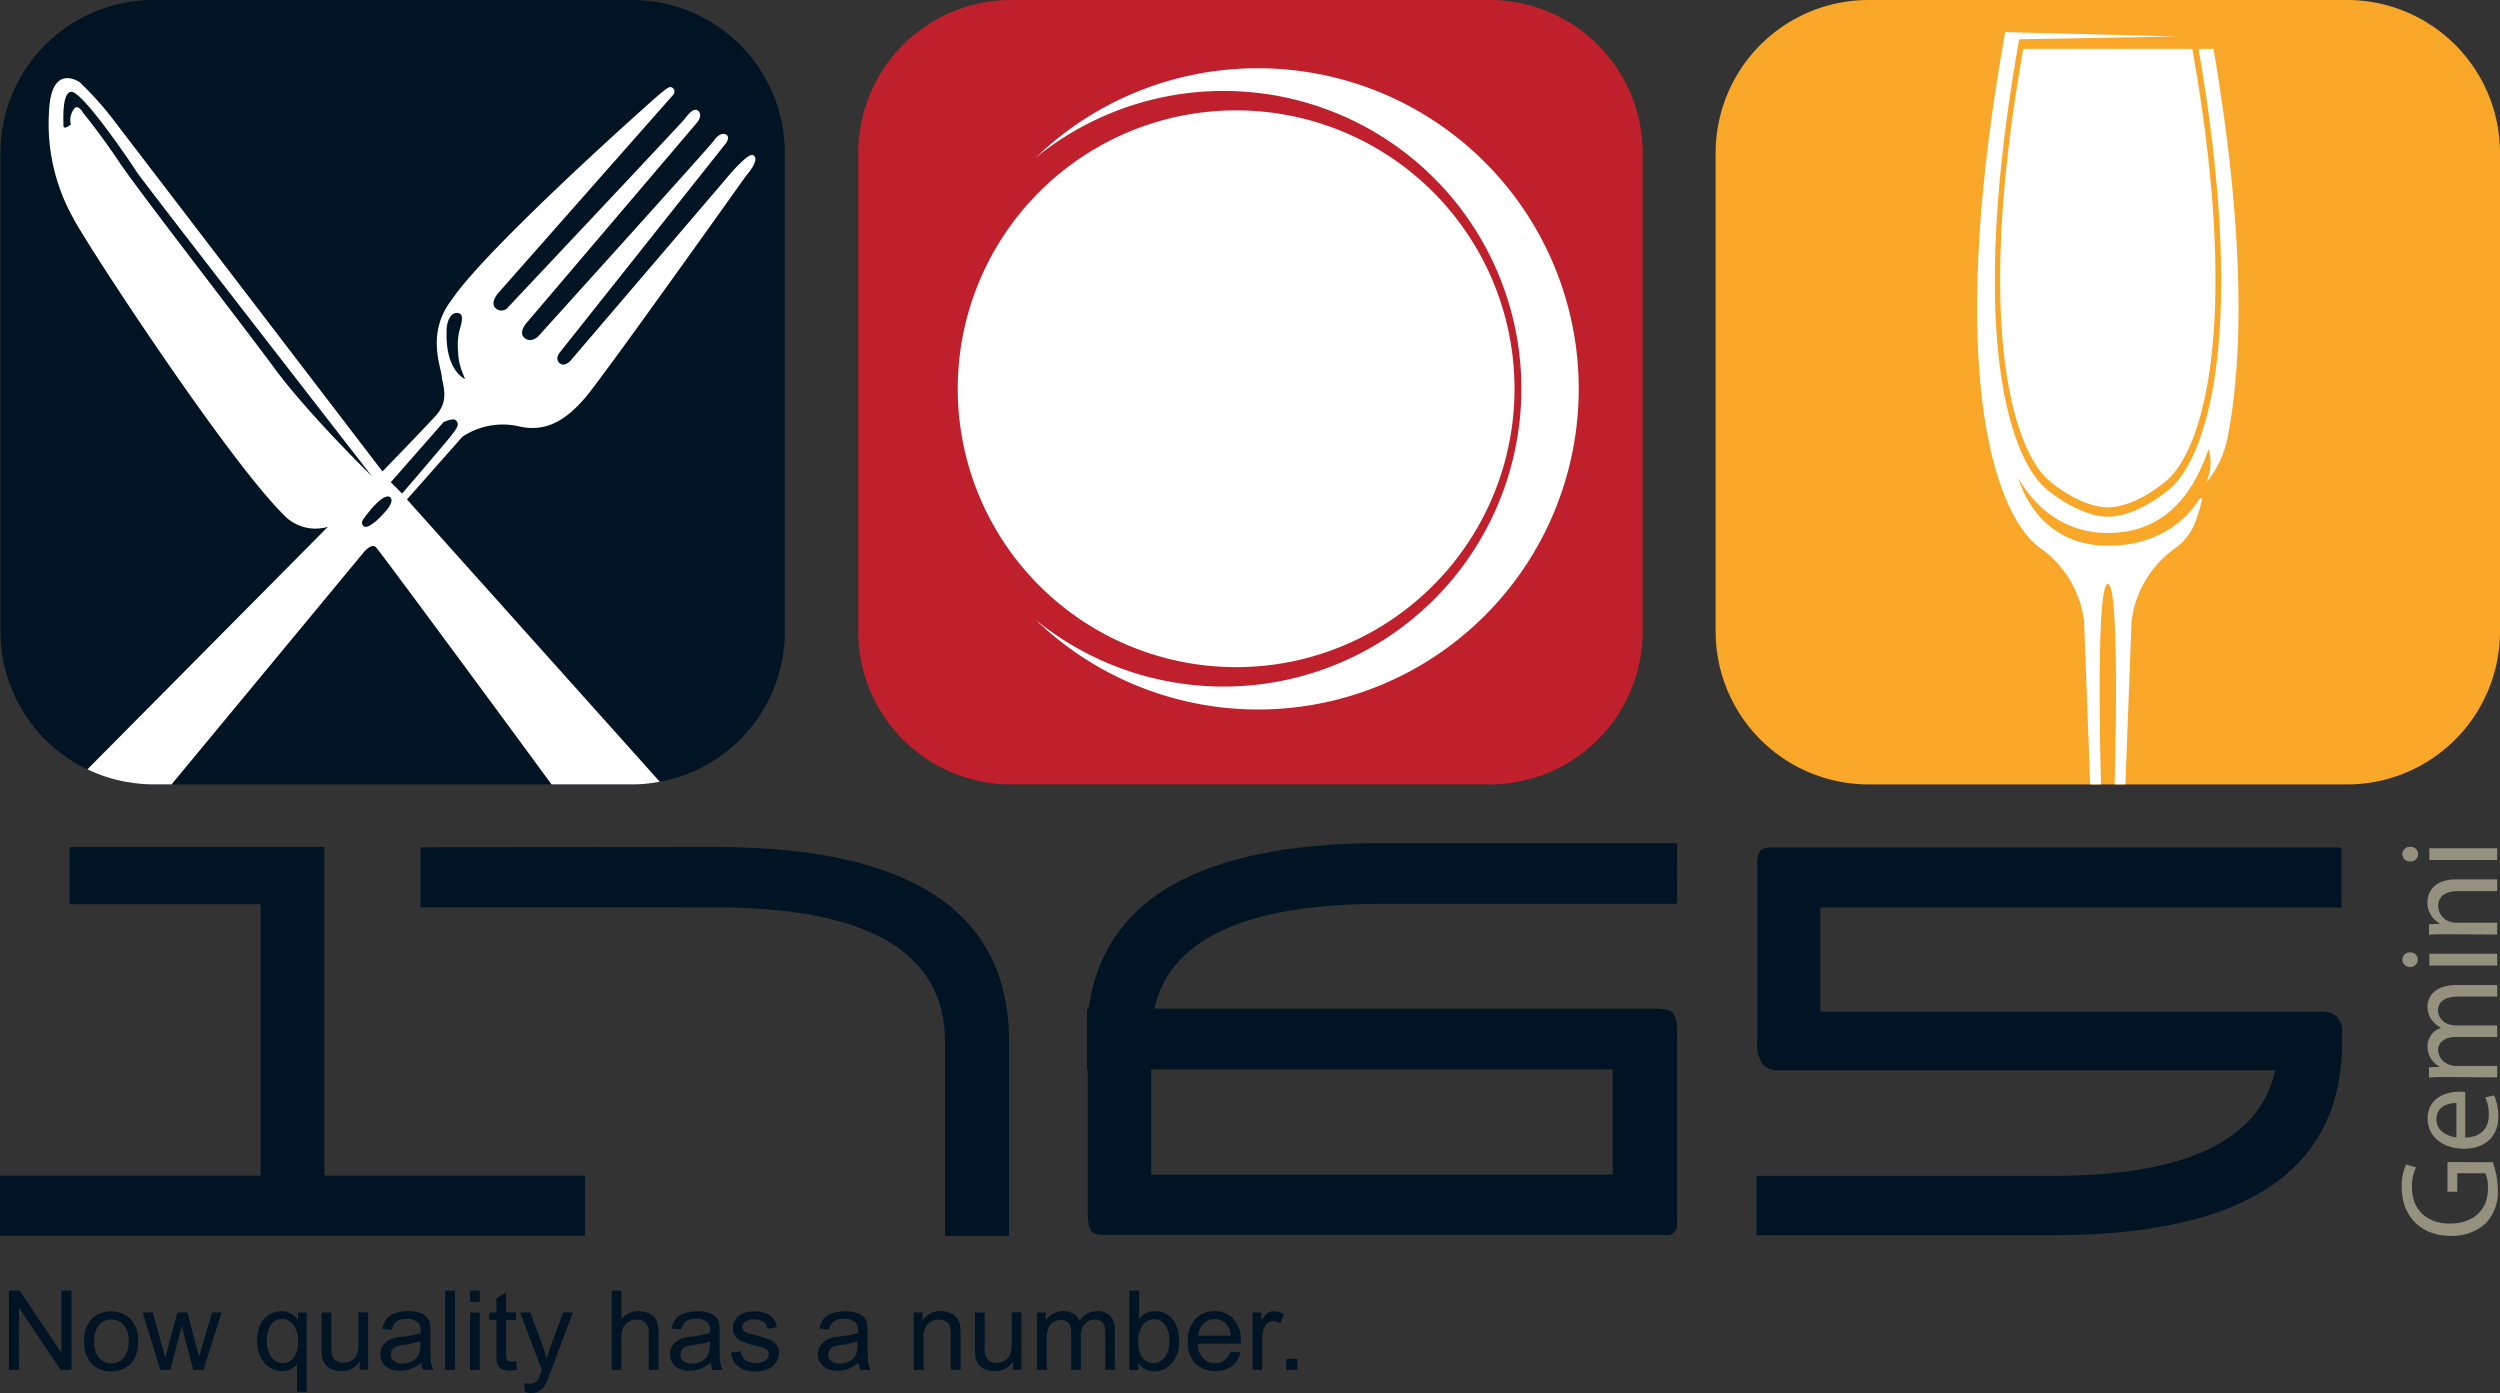 <svg xmlns="http://www.w3.org/2000/svg" xmlns:xlink="http://www.w3.org/1999/xlink" viewBox="0 0 405.46 225.94"><rect x="0" y="0" width="405.46" height="225.94" fill="#333333" stroke="none"/><defs><style>.a{fill:none;}.b{clip-path:url(#a);}.c{fill:#001423;}.d{fill:#fff;}.e{fill:#bf202c;}.f{fill:#f9a728;}.g{fill:#94927f;}</style><clipPath id="a" transform="translate(0 0)"><rect class="a" width="405.46" height="225.94"/></clipPath></defs><g class="b"><path class="c" d="M102.48,0H24.89A24.81,24.81,0,0,0,.08,24.81V102.4a24.81,24.81,0,0,0,24.81,24.82h77.59a24.81,24.81,0,0,0,24.81-24.82V24.81A24.81,24.81,0,0,0,102.48,0" transform="translate(0 0)"/><path class="d" d="M75,70.83a11.83,11.83,0,0,1,9-1.72c4.87,1.21,8.17-1.41,11-4.71s26-35.89,26-35.89,2.36-2.59,1.18-3.33c-.81-.59-4.32,3.69-4.32,3.69L92.61,58.4s-1,1.23-1.84.51,0-1.72,0-1.72l27-34s.68-1,0-1.36-1.42.15-2,1S87.24,54.61,87.24,54.61,86,55.74,85,54.74s.59-2.59.59-2.59l27.52-32.34s.89-1.14.15-1.81-1.62.54-2.28,1.36S82.24,50,82.24,50a1.34,1.34,0,0,1-1.84,0c-1-.85.36-2.42.36-2.42l28.41-32.19a.77.77,0,0,0,0-1.07c-.52-.49-1,0-2.13.91s-28.19,25-33.78,33.4C69.14,53.91,71.49,59.4,71.64,61s1.32,3.94-1,6.46-8.61,9-8.61,9L18.14,19.1a52.79,52.79,0,0,0-5.2-5.75s-4.71-3.37-5,4.92a31.25,31.25,0,0,0,3.93,17.09c2,4,25.76,40.34,34.71,48.69a7.09,7.09,0,0,0,6.6,1.39l-39,39.33a24.11,24.11,0,0,0,6.08,2l1.49.24a25.6,25.6,0,0,0,3.18.21h2.89L59,89.56s1.26-1.57,2-.78S84.91,121,89.45,127.22h13a24.48,24.48,0,0,0,4.56-.43L66,81ZM72.42,53.67c.1-2.58,1.27-3.11,2-2.87,1.05.33.18,2.26,0,3.22a10.8,10.8,0,0,0-.12,3.06c.07,2.74,1.41,4.57,1,4.34-2.18-1.34-3-4.42-2.86-7.75M44.54,59.76c-5.45-7.4-22.23-29-25.16-33.41s-5.86-8-5.86-8-.79-1.42-1.41-.81a3,3,0,0,0-.62,2.65s-1.2,1-1.2.19-.26-5.24,1.2-5.49c1.77-.29,9.6,11.31,10.69,13s38.18,49.4,38.18,49.4S50,67.17,44.54,59.76m18,23.16A17.73,17.73,0,0,1,61,84.5c-.76.62-1.61,1.2-2,.85-.26-.23-.48-.59,0-1.26,3.62-4.9,4.38-3.33,4.38-3.33.51.7-.82,2.16-.82,2.16m.82-4.71,8.55-9.74s1.51-.74,2-.31c.74.73,0,1.49-.79,2.54s-7.93,9.35-7.93,9.35Z" transform="translate(0 0)"/><path class="e" d="M241.57,0H164a24.81,24.81,0,0,0-24.81,24.81V102.4A24.81,24.81,0,0,0,164,127.22h77.6a24.81,24.81,0,0,0,24.81-24.82V24.81A24.81,24.81,0,0,0,241.57,0" transform="translate(0 0)"/><path class="f" d="M380.65,0H303.06a24.81,24.81,0,0,0-24.81,24.81V102.4a24.81,24.81,0,0,0,24.81,24.82h77.59a24.81,24.81,0,0,0,24.81-24.82V24.81A24.81,24.81,0,0,0,380.65,0" transform="translate(0 0)"/><path class="d" d="M204,11.07a51.78,51.78,0,0,0-36,14.48,48.3,48.3,0,1,1,0,75,52,52,0,1,0,36-89.48" transform="translate(0 0)"/><path class="d" d="M245.63,63.05a45.15,45.15,0,1,0-45.15,45.15,45.15,45.15,0,0,0,45.15-45.15" transform="translate(0 0)"/><path class="d" d="M332.73,78.28c-5.66-4.17-12.88-23.59-4.59-70.35h27.43c8.29,46.76,1.08,66.18-4.59,70.35,0,0-4.7,4-9.12,4s-9.13-4-9.13-4" transform="translate(0 0)"/><path class="d" d="M341.86,88.5c-11.9,0-14.52-11.06-14.52-11.06s4.16,9,14.52,9,14.38-8,16.35-13.63a7.59,7.59,0,0,1-.34,5.23s.21,0,1-1.19a16.44,16.44,0,0,0,2.43-6C363.79,58.08,364.12,38,359,7.93h-2.43c8.28,48,.79,67.37-5.1,71.71,0,0-4.93,4.15-9.58,4.15s-9.59-4.15-9.59-4.15c-5.95-4.39-13.54-24.13-4.82-73.27l25.42-.45L325.21,5.2c-10.06,56.36-1.3,78.58,5.58,83.61A17.08,17.08,0,0,1,338,100.72l1,26.5h1.75s-.95-32.52,1.11-32.52,1.1,32.52,1.1,32.52h1.75l1-26.5a17.08,17.08,0,0,1,7.21-11.91l.3-.23a9.2,9.2,0,0,0,2.9-4.12,26.65,26.65,0,0,0,1-3.38.22.22,0,0,0-.41-.16c-1.5,2.43-5.75,7.58-14.83,7.58" transform="translate(0 0)"/><path class="g" d="M404.27,188.48a13.07,13.07,0,0,1,.84,4.49,7.34,7.34,0,0,1-2,5.47,8.1,8.1,0,0,1-5.69,2c-4.57,0-7.9-3-7.9-7.92a8.71,8.71,0,0,1,.7-3.65l1.61.46a7.35,7.35,0,0,0-.65,3.23c0,3.56,2.31,5.88,6.15,5.88s6.17-2.23,6.17-5.64a5.89,5.89,0,0,0-.41-2.52h-4.56v3h-1.59v-4.81Z" transform="translate(0 0)"/><path class="g" d="M399.82,184.49c2.7-.05,3.82-1.69,3.82-3.6a6.62,6.62,0,0,0-.57-2.91l1.43-.32a8.13,8.13,0,0,1,.68,3.49c0,3.23-2.22,5.16-5.54,5.16s-5.92-1.87-5.92-4.92c0-3.43,3.15-4.34,5.17-4.34a8.41,8.41,0,0,1,.93.06Zm-1.43-5.6c-1.27,0-3.24.5-3.24,2.65,0,1.93,1.86,2.77,3.24,2.93Z" transform="translate(0 0)"/><path class="g" d="M396.94,174.68c-1.13,0-2.06,0-3,.09V173.1l1.77-.09V173a3.61,3.61,0,0,1-2-3.3,3.12,3.12,0,0,1,2.2-3v0a4.61,4.61,0,0,1-1.43-1.17,3.5,3.5,0,0,1-.77-2.33c0-1.38.95-3.44,4.77-3.44H405v1.86h-6.22c-2.11,0-3.38.74-3.38,2.28a2.48,2.48,0,0,0,1.82,2.25,3.27,3.27,0,0,0,1,.16H405v1.86h-6.58c-1.75,0-3,.74-3,2.19a2.65,2.65,0,0,0,2,2.37,2.87,2.87,0,0,0,1,.15H405v1.86Z" transform="translate(0 0)"/><path class="g" d="M390.88,154.47a1.15,1.15,0,0,1,1.23,1.21,1.17,1.17,0,0,1-1.23,1.15,1.19,1.19,0,0,1-1.25-1.19,1.16,1.16,0,0,1,1.25-1.17M405,156.59H394v-1.91h11Z" transform="translate(0 0)"/><path class="g" d="M396.94,151.52c-1.13,0-2.06,0-3,.08v-1.69l1.81-.11v0a3.85,3.85,0,0,1-2.06-3.47c0-1.45.91-3.71,4.67-3.71H405v1.91h-6.33c-1.77,0-3.24.63-3.24,2.43a2.74,2.74,0,0,0,2,2.56,3.21,3.21,0,0,0,.93.13H405v1.91Z" transform="translate(0 0)"/><path class="g" d="M390.88,137.35a1.19,1.19,0,1,1,0,2.37,1.2,1.2,0,0,1-1.25-1.2,1.17,1.17,0,0,1,1.25-1.17M405,139.48H394v-1.91h11Z" transform="translate(0 0)"/><polygon class="c" points="1.45 222.17 1.45 209.33 3.19 209.33 9.95 219.41 9.95 209.33 11.59 209.33 11.59 222.17 9.84 222.17 3.08 212.08 3.08 222.17 1.45 222.17"/><path class="c" d="M13.66,217.52a4.78,4.78,0,0,1,1.44-3.83,4.34,4.34,0,0,1,2.93-1,4.21,4.21,0,0,1,3.15,1.26,4.81,4.81,0,0,1,1.22,3.48,6.15,6.15,0,0,1-.54,2.82,3.81,3.81,0,0,1-1.58,1.6,4.53,4.53,0,0,1-2.25.57,4.2,4.2,0,0,1-3.16-1.25,5,5,0,0,1-1.21-3.61m1.62,0a3.89,3.89,0,0,0,.79,2.67,2.47,2.47,0,0,0,2,.89,2.5,2.5,0,0,0,2-.89,4.08,4.08,0,0,0,.78-2.73,3.84,3.84,0,0,0-.78-2.61,2.53,2.53,0,0,0-2-.89,2.49,2.49,0,0,0-2,.88,3.9,3.9,0,0,0-.79,2.68" transform="translate(0 0)"/><path class="c" d="M26,222.17l-2.86-9.31h1.64l1.48,5.37.55,2c0-.1.19-.74.49-1.92l1.48-5.45h1.63l1.39,5.4.47,1.78.53-1.8,1.6-5.38h1.54L33,222.17H31.35l-1.48-5.57L29.51,215l-1.89,7.16Z" transform="translate(0 0)"/><path class="c" d="M48.17,225.73v-4.55a2.86,2.86,0,0,1-1,.86,3.12,3.12,0,0,1-1.41.34,3.75,3.75,0,0,1-2.86-1.32,5.26,5.26,0,0,1-1.19-3.63,6.24,6.24,0,0,1,.48-2.51,3.61,3.61,0,0,1,1.42-1.69,3.78,3.78,0,0,1,2-.58,3.13,3.13,0,0,1,2.72,1.46v-1.25h1.42v12.87Zm-4.87-8.24a4,4,0,0,0,.76,2.69,2.27,2.27,0,0,0,1.8.9,2.19,2.19,0,0,0,1.74-.85,3.92,3.92,0,0,0,.73-2.6,4.26,4.26,0,0,0-.77-2.79,2.26,2.26,0,0,0-1.8-.94,2.16,2.16,0,0,0-1.74.87,4.23,4.23,0,0,0-.72,2.72" transform="translate(0 0)"/><path class="c" d="M58.34,222.17V220.8a3.42,3.42,0,0,1-3,1.58,3.79,3.79,0,0,1-1.54-.32,2.48,2.48,0,0,1-1.06-.79,3,3,0,0,1-.49-1.17,8.32,8.32,0,0,1-.1-1.47v-5.77h1.58V218a9.56,9.56,0,0,0,.1,1.67,1.68,1.68,0,0,0,.63,1,2,2,0,0,0,1.2.35,2.6,2.6,0,0,0,1.33-.36,2,2,0,0,0,.88-1,4.84,4.84,0,0,0,.26-1.82v-5h1.58v9.31Z" transform="translate(0 0)"/><path class="c" d="M68.31,221a5.54,5.54,0,0,1-1.69,1,4.76,4.76,0,0,1-1.74.31,3.39,3.39,0,0,1-2.36-.75,2.61,2.61,0,0,1-.51-3.16,2.55,2.55,0,0,1,.81-.91A4,4,0,0,1,64,217a10.79,10.79,0,0,1,1.41-.23,15,15,0,0,0,2.81-.55c0-.21,0-.35,0-.41a1.75,1.75,0,0,0-.45-1.36,2.67,2.67,0,0,0-1.8-.53,2.77,2.77,0,0,0-1.64.39,2.36,2.36,0,0,0-.79,1.38L62,215.52a3.86,3.86,0,0,1,.69-1.6,3,3,0,0,1,1.4-.94,6.19,6.19,0,0,1,2.11-.33,5.73,5.73,0,0,1,1.94.28,2.59,2.59,0,0,1,1.1.71,2.46,2.46,0,0,1,.49,1.07,9.25,9.25,0,0,1,.08,1.46v2.1a23.93,23.93,0,0,0,.1,2.78,3.58,3.58,0,0,0,.4,1.12H68.63a3.52,3.52,0,0,1-.32-1.15m-.13-3.52a11.57,11.57,0,0,1-2.58.59,6.13,6.13,0,0,0-1.38.32,1.43,1.43,0,0,0-.62.51,1.39,1.39,0,0,0,.26,1.8,2.05,2.05,0,0,0,1.4.42,3.19,3.19,0,0,0,1.62-.4,2.4,2.4,0,0,0,1.05-1.09,3.77,3.77,0,0,0,.25-1.57Z" transform="translate(0 0)"/><rect class="c" x="72.2" y="209.33" width="1.58" height="12.84"/><path class="c" d="M76.23,209.33h1.58v1.81H76.23Zm0,3.53h1.58v9.31H76.23Z" transform="translate(0 0)"/><path class="c" d="M83.67,220.76l.23,1.39a6.14,6.14,0,0,1-1.19.14,2.74,2.74,0,0,1-1.34-.27,1.52,1.52,0,0,1-.67-.71,5.69,5.69,0,0,1-.19-1.87v-5.35H79.35v-1.23h1.16v-2.3l1.57-.95v3.25h1.59v1.23H82.08v5.44a2.58,2.58,0,0,0,.09.87.62.62,0,0,0,.27.31,1.09,1.09,0,0,0,.54.11,5.34,5.34,0,0,0,.69-.06" transform="translate(0 0)"/><path class="c" d="M85.15,225.75,85,224.27a3.74,3.74,0,0,0,.91.14,1.81,1.81,0,0,0,.84-.17,1.52,1.52,0,0,0,.52-.49,7.56,7.56,0,0,0,.48-1.18c0-.09.07-.21.14-.38l-3.54-9.33H86L88,218.25a21.85,21.85,0,0,1,.68,2.16,20.85,20.85,0,0,1,.65-2.12l2-5.43h1.58l-3.54,9.47a19,19,0,0,1-.89,2.11,3,3,0,0,1-1,1.14,2.28,2.28,0,0,1-1.3.36,3.07,3.07,0,0,1-1-.19" transform="translate(0 0)"/><path class="c" d="M99.2,222.17V209.33h1.58v4.6a3.55,3.55,0,0,1,2.79-1.28,3.74,3.74,0,0,1,1.8.41,2.4,2.4,0,0,1,1.1,1.13,5.15,5.15,0,0,1,.33,2.08v5.9h-1.58v-5.9a2.39,2.39,0,0,0-.52-1.72,1.89,1.89,0,0,0-1.45-.54,2.49,2.49,0,0,0-1.32.37,2,2,0,0,0-.88,1,4.45,4.45,0,0,0-.27,1.72v5.09Z" transform="translate(0 0)"/><path class="c" d="M115.29,221a5.79,5.79,0,0,1-1.69,1,4.76,4.76,0,0,1-1.74.31,3.4,3.4,0,0,1-2.37-.75,2.65,2.65,0,0,1-.51-3.16,2.58,2.58,0,0,1,.82-.91,3.77,3.77,0,0,1,1.13-.52,10.79,10.79,0,0,1,1.41-.23,15.29,15.29,0,0,0,2.82-.55c0-.21,0-.35,0-.41a1.75,1.75,0,0,0-.45-1.36,2.7,2.7,0,0,0-1.8-.53,2.81,2.81,0,0,0-1.65.39,2.35,2.35,0,0,0-.78,1.38l-1.55-.21a3.86,3.86,0,0,1,.69-1.6A3.07,3.07,0,0,1,111,213a6.21,6.21,0,0,1,2.12-.33,5.82,5.82,0,0,1,1.94.28,2.61,2.61,0,0,1,1.09.71,2.47,2.47,0,0,1,.5,1.07,9.63,9.63,0,0,1,.07,1.46v2.1a21,21,0,0,0,.11,2.78,3.56,3.56,0,0,0,.39,1.12H115.6a3.29,3.29,0,0,1-.31-1.15m-.13-3.52a11.83,11.83,0,0,1-2.59.59,6.16,6.16,0,0,0-1.37.32,1.46,1.46,0,0,0-.63.51,1.43,1.43,0,0,0-.22.75,1.34,1.34,0,0,0,.48,1.05,2.07,2.07,0,0,0,1.4.42,3.26,3.26,0,0,0,1.63-.4,2.43,2.43,0,0,0,1-1.09,3.75,3.75,0,0,0,.26-1.57Z" transform="translate(0 0)"/><path class="c" d="M118.57,219.39l1.56-.24a2.19,2.19,0,0,0,.74,1.43,3.12,3.12,0,0,0,3.29.06,1.31,1.31,0,0,0,.53-1,1,1,0,0,0-.46-.84,6.78,6.78,0,0,0-1.62-.53,16,16,0,0,1-2.41-.76,2.35,2.35,0,0,1-1-.89,2.32,2.32,0,0,1-.34-1.25,2.41,2.41,0,0,1,.28-1.15,2.63,2.63,0,0,1,.78-.88,3.34,3.34,0,0,1,1-.46,5,5,0,0,1,1.37-.19,5.46,5.46,0,0,1,1.93.32,2.59,2.59,0,0,1,1.22.85,3.39,3.39,0,0,1,.54,1.44l-1.54.22a1.69,1.69,0,0,0-.61-1.13,2.3,2.3,0,0,0-1.43-.4,2.58,2.58,0,0,0-1.55.36,1.05,1.05,0,0,0-.47.84.85.85,0,0,0,.2.55,1.34,1.34,0,0,0,.6.42c.16.06.63.2,1.4.41a17.92,17.92,0,0,1,2.34.73,2.23,2.23,0,0,1,1.42,2.18,2.62,2.62,0,0,1-.47,1.48,3,3,0,0,1-1.33,1.08,4.86,4.86,0,0,1-2,.38,4.33,4.33,0,0,1-2.77-.76,3.48,3.48,0,0,1-1.22-2.23" transform="translate(0 0)"/><path class="c" d="M139.27,221a5.54,5.54,0,0,1-1.69,1,4.76,4.76,0,0,1-1.74.31,3.39,3.39,0,0,1-2.36-.75,2.61,2.61,0,0,1-.51-3.16,2.55,2.55,0,0,1,.81-.91,4,4,0,0,1,1.14-.52,10.79,10.79,0,0,1,1.41-.23,15,15,0,0,0,2.81-.55c0-.21,0-.35,0-.41a1.75,1.75,0,0,0-.45-1.36,2.67,2.67,0,0,0-1.8-.53,2.77,2.77,0,0,0-1.64.39,2.36,2.36,0,0,0-.79,1.38l-1.54-.21a3.86,3.86,0,0,1,.69-1.6A3,3,0,0,1,135,213a6.19,6.19,0,0,1,2.11-.33,5.73,5.73,0,0,1,1.94.28,2.59,2.59,0,0,1,1.1.71,2.46,2.46,0,0,1,.49,1.07,9.25,9.25,0,0,1,.08,1.46v2.1a23.93,23.93,0,0,0,.1,2.78,3.58,3.58,0,0,0,.4,1.12h-1.65a3.52,3.52,0,0,1-.32-1.15m-.13-3.52a11.57,11.57,0,0,1-2.58.59,6.13,6.13,0,0,0-1.38.32,1.43,1.43,0,0,0-.62.51,1.39,1.39,0,0,0,.26,1.8,2.05,2.05,0,0,0,1.4.42,3.19,3.19,0,0,0,1.62-.4,2.4,2.4,0,0,0,1-1.09,3.77,3.77,0,0,0,.25-1.57Z" transform="translate(0 0)"/><path class="c" d="M148.19,222.17v-9.31h1.42v1.33a3.36,3.36,0,0,1,3-1.54,4,4,0,0,1,1.55.31,2.36,2.36,0,0,1,1.05.79,3.1,3.1,0,0,1,.5,1.17,10.26,10.26,0,0,1,.08,1.53v5.72h-1.58v-5.66a4.34,4.34,0,0,0-.18-1.44,1.47,1.47,0,0,0-.66-.76,2.07,2.07,0,0,0-1.1-.29,2.55,2.55,0,0,0-1.74.64,3.16,3.16,0,0,0-.73,2.43v5.08Z" transform="translate(0 0)"/><path class="c" d="M164.3,222.17V220.8a3.42,3.42,0,0,1-3,1.58,3.76,3.76,0,0,1-1.54-.32,2.48,2.48,0,0,1-1.06-.79,2.82,2.82,0,0,1-.49-1.17,7.45,7.45,0,0,1-.1-1.47v-5.77h1.58V218a8.63,8.63,0,0,0,.1,1.67,1.68,1.68,0,0,0,.63,1,2,2,0,0,0,1.19.35,2.64,2.64,0,0,0,1.34-.36,2.1,2.1,0,0,0,.88-1,5.05,5.05,0,0,0,.26-1.82v-5h1.58v9.31Z" transform="translate(0 0)"/><path class="c" d="M168.19,222.17v-9.31h1.41v1.31a3.31,3.31,0,0,1,2.83-1.52,3.13,3.13,0,0,1,1.7.43,2.32,2.32,0,0,1,.93,1.2,3.37,3.37,0,0,1,2.88-1.63,2.86,2.86,0,0,1,2.14.77,3.3,3.3,0,0,1,.74,2.36v6.39h-1.57v-5.86a4.36,4.36,0,0,0-.15-1.36,1.35,1.35,0,0,0-.56-.67,1.76,1.76,0,0,0-.95-.26,2.22,2.22,0,0,0-1.63.65,2.86,2.86,0,0,0-.65,2.09v5.41h-1.58v-6a2.61,2.61,0,0,0-.39-1.57,1.47,1.47,0,0,0-1.26-.53,2.35,2.35,0,0,0-1.24.35,2.06,2.06,0,0,0-.82,1,5.73,5.73,0,0,0-.25,1.94v4.83Z" transform="translate(0 0)"/><path class="c" d="M184.62,222.17h-1.46V209.33h1.58v4.58a3.11,3.11,0,0,1,2.55-1.26,3.91,3.91,0,0,1,1.63.35,3.5,3.5,0,0,1,1.27,1,4.77,4.77,0,0,1,.77,1.51,6.15,6.15,0,0,1,.28,1.9,5.29,5.29,0,0,1-1.18,3.69,3.72,3.72,0,0,1-2.85,1.31,3,3,0,0,1-2.59-1.38Zm0-4.72a4.84,4.84,0,0,0,.45,2.41,2.26,2.26,0,0,0,3.81.32,4,4,0,0,0,.76-2.67,4.1,4.1,0,0,0-.73-2.69,2.19,2.19,0,0,0-1.75-.87,2.27,2.27,0,0,0-1.79.9,4,4,0,0,0-.75,2.6" transform="translate(0 0)"/><path class="c" d="M199.55,219.17l1.63.2a4,4,0,0,1-1.43,2.22,4.84,4.84,0,0,1-5.91-.47,4.89,4.89,0,0,1-1.2-3.52,5.14,5.14,0,0,1,1.21-3.65,4.13,4.13,0,0,1,3.14-1.3,4,4,0,0,1,3.06,1.27,5.06,5.06,0,0,1,1.19,3.58c0,.09,0,.23,0,.42h-7a3.61,3.61,0,0,0,.87,2.35,2.6,2.6,0,0,0,2,.81,2.43,2.43,0,0,0,1.48-.45,3.06,3.06,0,0,0,1-1.46m-5.19-2.55h5.21a3.13,3.13,0,0,0-.6-1.76,2.42,2.42,0,0,0-2-.91,2.51,2.51,0,0,0-1.83.73,2.86,2.86,0,0,0-.82,1.94" transform="translate(0 0)"/><path class="c" d="M203.15,222.17v-9.31h1.42v1.42a3.81,3.81,0,0,1,1-1.31,1.73,1.73,0,0,1,1-.32,3.13,3.13,0,0,1,1.63.51l-.55,1.47a2.23,2.23,0,0,0-1.16-.35,1.52,1.52,0,0,0-.93.32,1.69,1.69,0,0,0-.59.86,6.29,6.29,0,0,0-.26,1.84v4.87Z" transform="translate(0 0)"/><rect class="c" x="208.61" y="220.37" width="1.8" height="1.8"/><polygon class="c" points="0 190.67 42.27 190.67 42.27 146.65 11.29 146.65 11.29 137.37 52.61 137.37 52.61 190.67 94.88 190.67 94.88 200.41 0 200.41 0 190.67"/><path class="c" d="M116,137.37q47.67,0,47.66,31.59v31.48H153.27V169q0-21.84-37.28-21.84H68.2v-9.75Z" transform="translate(0 0)"/><path class="c" d="M176.3,163.62h.26q3.65-26.88,47.69-26.88H272v9.84h-47.7q-33.27,0-37.07,17h81.31s2.26,0,2.81.75a4.84,4.84,0,0,1,.65,2.07v32.4a1.81,1.81,0,0,1-.59,1.17,1.46,1.46,0,0,1-1.33.32H179.29s-1.83.09-2.35-.67a6.22,6.22,0,0,1-.52-2.55V173.44h-.12Zm10.4,26.88h74.86V173.44H186.7Z" transform="translate(0 0)"/><path class="c" d="M379.74,137.45v9.74H295.23v16.89h81a3.83,3.83,0,0,1,2.74.76,3.49,3.49,0,0,1,.88,2.65V169q0,31.33-47.05,31.33H284.89v-9.62h48q32.35,0,36.12-17.13H289s-2.24.22-3.11-1A5.33,5.33,0,0,1,285,169V140.19a3.45,3.45,0,0,1,.46-2.13c.59-.74,2-.61,2-.61Z" transform="translate(0 0)"/></g></svg>
